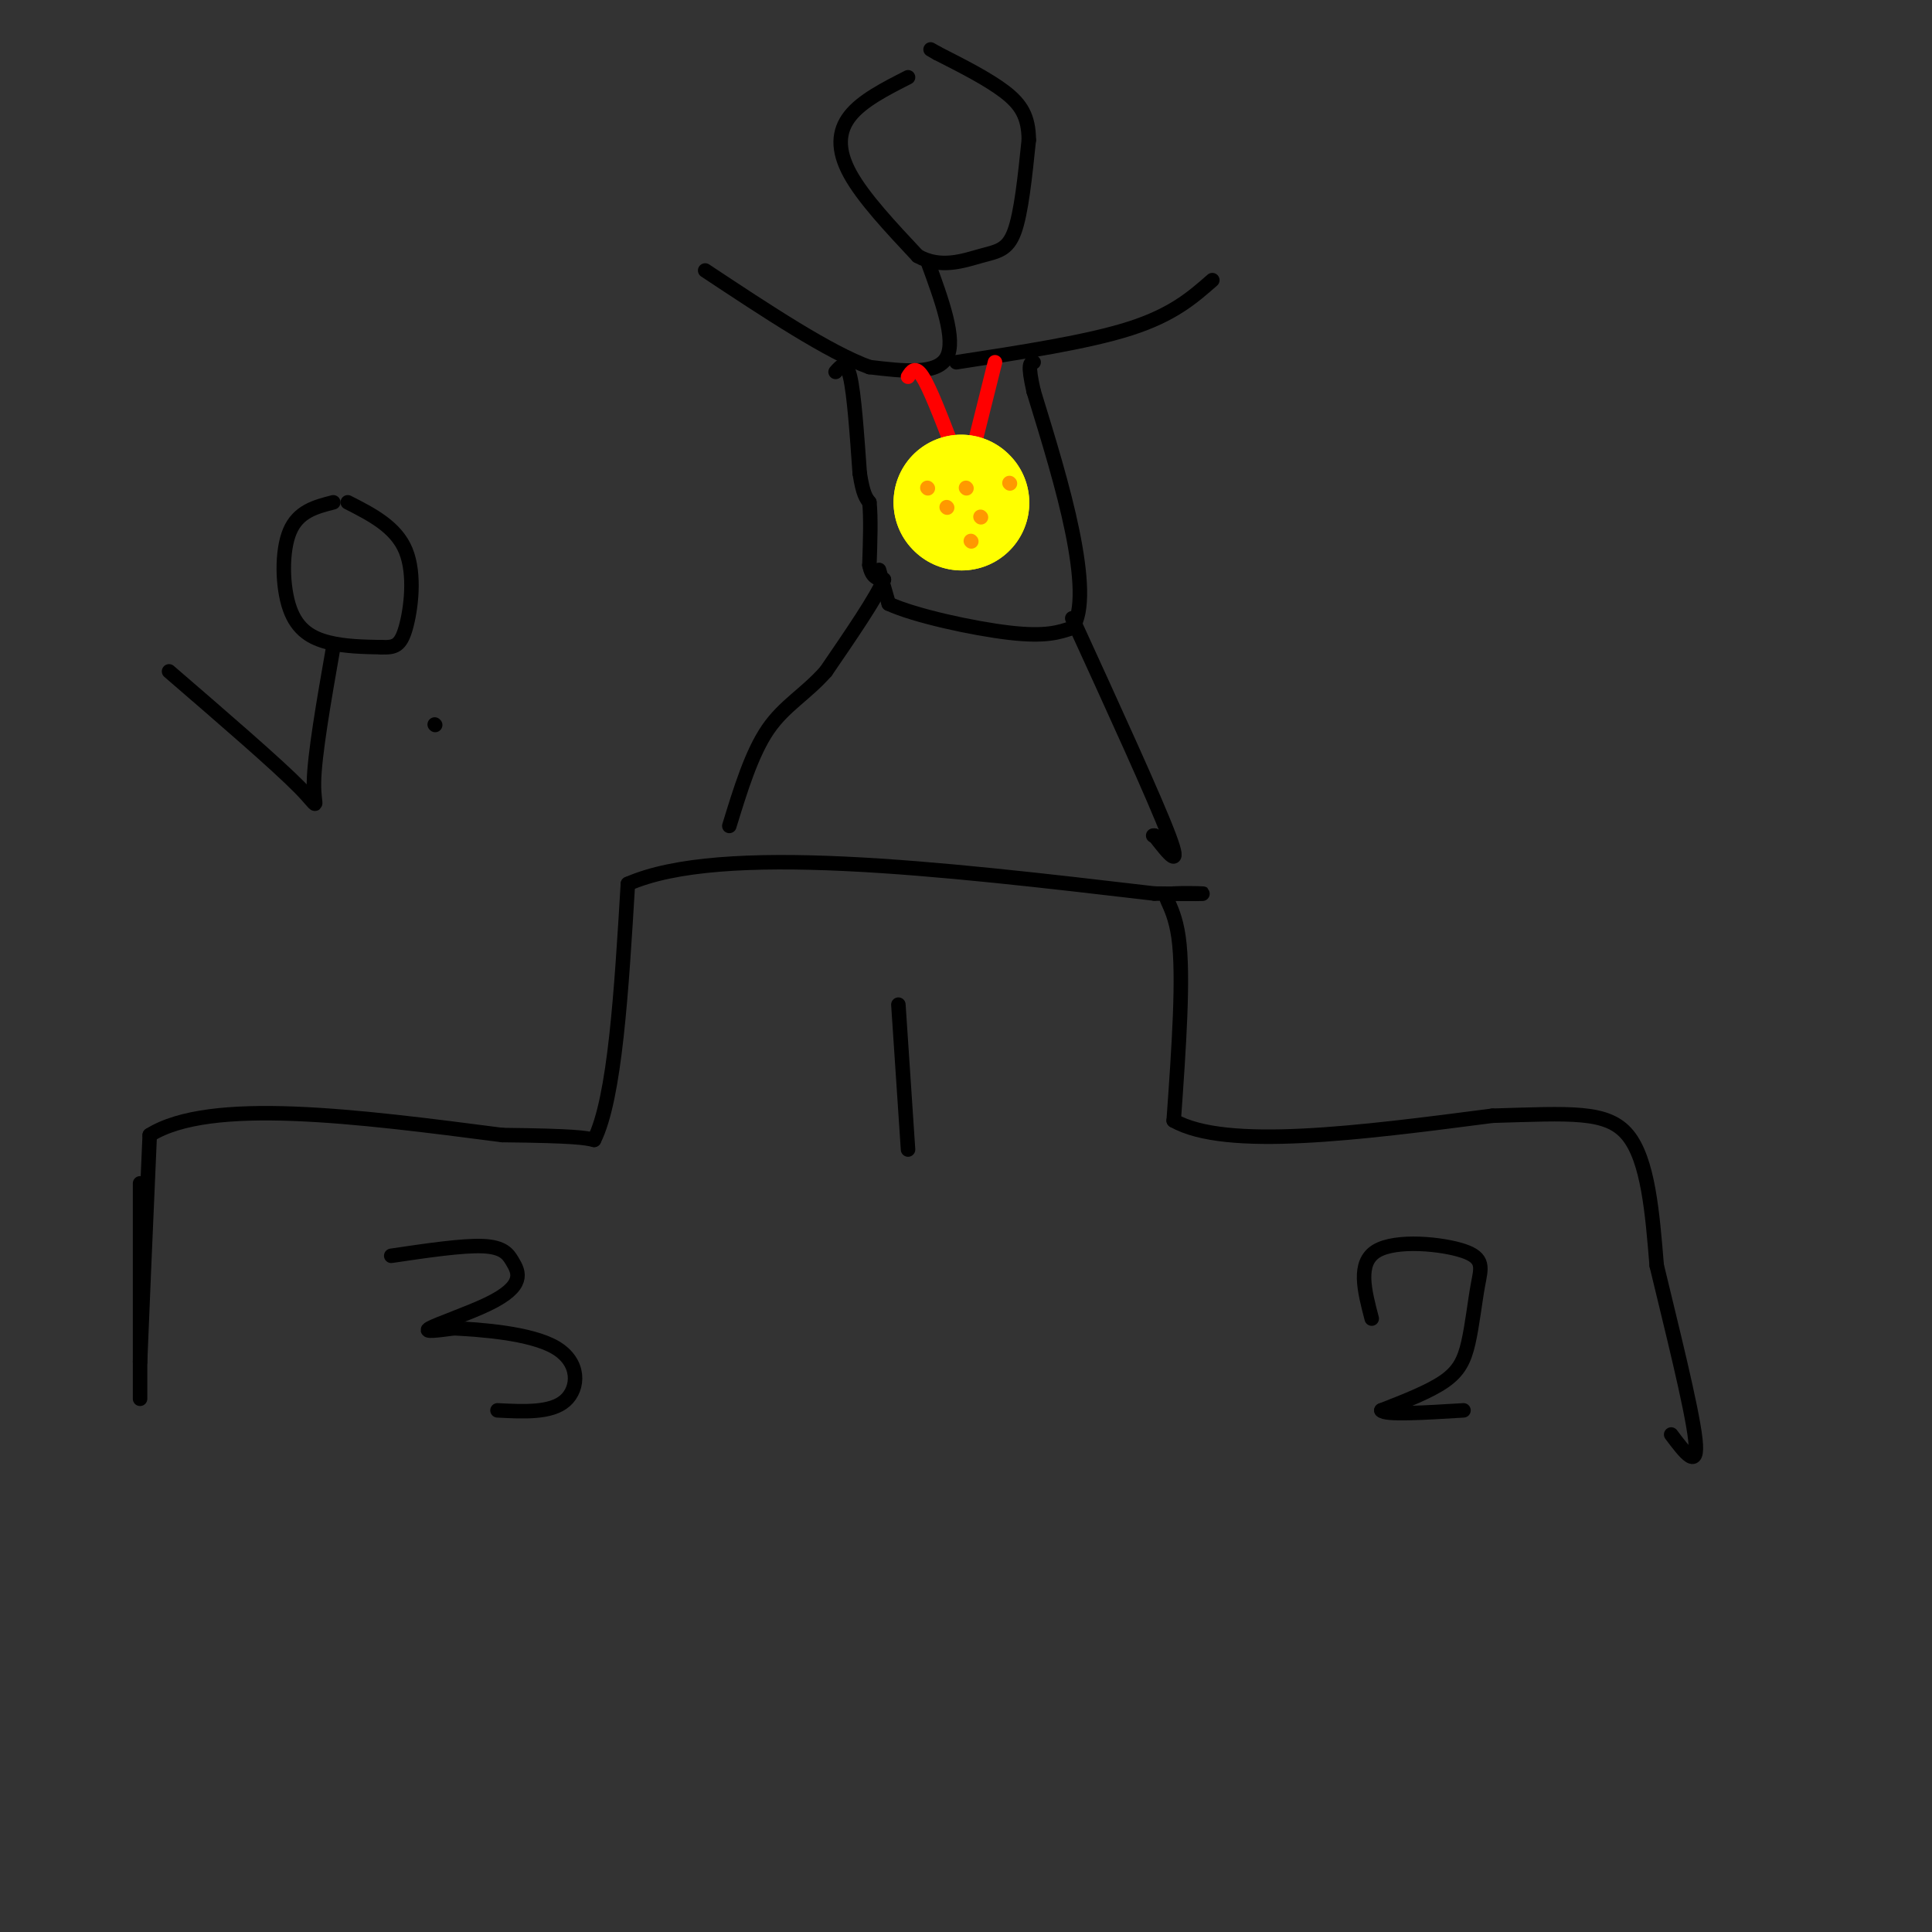 <svg viewBox='0 0 400 400' version='1.1' xmlns='http://www.w3.org/2000/svg' xmlns:xlink='http://www.w3.org/1999/xlink'><rect x="0" y="0" width="400" height="400" fill="#333333" stroke="none"/><g fill='none' stroke='rgb(0,0,0)' stroke-width='3' stroke-linecap='round' stroke-linejoin='round'><path d='M29,245c0.000,17.917 0.000,35.833 0,42c0.000,6.167 0.000,0.583 0,-5'/><path d='M29,282c0.333,-8.667 1.167,-27.833 2,-47'/><path d='M31,235c12.500,-7.833 42.750,-3.917 73,0'/><path d='M104,235c15.333,0.167 17.167,0.583 19,1'/><path d='M123,236c4.333,-8.667 5.667,-30.833 7,-53'/><path d='M130,183c19.333,-8.500 64.167,-3.250 109,2'/><path d='M239,185c17.702,0.226 7.458,-0.208 4,0c-3.458,0.208 -0.131,1.060 1,9c1.131,7.940 0.065,22.970 -1,38'/><path d='M243,232c10.833,6.167 38.417,2.583 66,-1'/><path d='M309,231c16.222,-0.467 23.778,-1.133 28,4c4.222,5.133 5.111,16.067 6,27'/><path d='M343,262c2.933,12.244 7.267,29.356 8,36c0.733,6.644 -2.133,2.822 -5,-1'/><path d='M186,208c0.000,0.000 2.000,30.000 2,30'/><path d='M284,273c-1.514,-5.788 -3.027,-11.575 1,-14c4.027,-2.425 13.596,-1.487 18,0c4.404,1.487 3.644,3.522 3,7c-0.644,3.478 -1.174,8.398 -2,12c-0.826,3.602 -1.950,5.886 -5,8c-3.050,2.114 -8.025,4.057 -13,6'/><path d='M286,292c0.667,1.000 8.833,0.500 17,0'/><path d='M81,260c7.402,-1.094 14.804,-2.187 19,-2c4.196,0.187 5.185,1.655 6,3c0.815,1.345 1.456,2.567 1,4c-0.456,1.433 -2.007,3.078 -6,5c-3.993,1.922 -10.426,4.121 -12,5c-1.574,0.879 1.713,0.440 5,0'/><path d='M94,275c5.238,0.274 15.833,0.958 21,4c5.167,3.042 4.905,8.440 2,11c-2.905,2.560 -8.452,2.280 -14,2'/><path d='M188,16c-4.756,2.422 -9.511,4.844 -12,8c-2.489,3.156 -2.711,7.044 0,12c2.711,4.956 8.356,10.978 14,17'/><path d='M190,53c4.726,2.702 9.542,0.958 13,0c3.458,-0.958 5.560,-1.131 7,-5c1.440,-3.869 2.220,-11.435 3,-19'/><path d='M213,29c-0.022,-4.822 -1.578,-7.378 -5,-10c-3.422,-2.622 -8.711,-5.311 -14,-8'/><path d='M194,11c-2.333,-1.333 -1.167,-0.667 0,0'/><path d='M192,54c3.000,8.167 6.000,16.333 4,20c-2.000,3.667 -9.000,2.833 -16,2'/><path d='M180,76c-8.333,-3.000 -21.167,-11.500 -34,-20'/><path d='M198,75c13.583,-2.083 27.167,-4.167 36,-7c8.833,-2.833 12.917,-6.417 17,-10'/><path d='M173,77c1.083,-1.250 2.167,-2.500 3,1c0.833,3.500 1.417,11.750 2,20'/><path d='M178,98c0.667,4.333 1.333,5.167 2,6'/><path d='M180,104c0.333,3.167 0.167,8.083 0,13'/><path d='M180,117c0.500,2.667 1.750,2.833 3,3'/><path d='M183,120c-1.500,3.667 -6.750,11.333 -12,19'/><path d='M171,139c-4.178,4.733 -8.622,7.067 -12,12c-3.378,4.933 -5.689,12.467 -8,20'/><path d='M182,118c0.000,0.000 2.000,7.000 2,7'/><path d='M184,125c5.289,2.467 17.511,5.133 25,6c7.489,0.867 10.244,-0.067 13,-1'/><path d='M222,130c2.378,-3.311 1.822,-11.089 0,-20c-1.822,-8.911 -4.911,-18.956 -8,-29'/><path d='M214,81c-1.333,-5.833 -0.667,-5.917 0,-6'/><path d='M222,128c8.583,18.750 17.167,37.500 20,45c2.833,7.500 -0.083,3.750 -3,0'/><path d='M239,173c-0.500,0.000 -0.250,0.000 0,0'/></g>
<g fill='none' stroke='rgb(255,0,0)' stroke-width='3' stroke-linecap='round' stroke-linejoin='round'><path d='M188,78c0.750,-1.167 1.500,-2.333 3,0c1.500,2.333 3.750,8.167 6,14'/><path d='M197,92c1.333,3.167 1.667,4.083 2,5'/><path d='M206,75c0.000,0.000 -5.000,20.000 -5,20'/><path d='M201,95c-0.833,3.500 -0.417,2.250 0,1'/></g>
<g fill='none' stroke='rgb(255,255,0)' stroke-width='28' stroke-linecap='round' stroke-linejoin='round'><path d='M199,104c0.000,0.000 0.100,0.100 0.1,0.1'/><path d='M199,104c0.000,0.000 0.100,0.100 0.1,0.1'/></g>
<g fill='none' stroke='rgb(255,153,0)' stroke-width='3' stroke-linecap='round' stroke-linejoin='round'><path d='M192,101c0.000,0.000 0.100,0.100 0.1,0.1'/><path d='M200,101c0.000,0.000 0.100,0.100 0.1,0.1'/><path d='M209,100c0.000,0.000 0.100,0.100 0.1,0.1'/><path d='M196,105c0.000,0.000 0.100,0.100 0.1,0.1'/><path d='M203,107c0.000,0.000 0.100,0.100 0.1,0.1'/><path d='M201,112c0.000,0.000 0.100,0.100 0.1,0.1'/></g>
<g fill='none' stroke='rgb(0,0,0)' stroke-width='3' stroke-linecap='round' stroke-linejoin='round'><path d='M69,104c-3.631,0.929 -7.262,1.857 -9,6c-1.738,4.143 -1.583,11.500 0,16c1.583,4.500 4.595,6.143 8,7c3.405,0.857 7.202,0.929 11,1'/><path d='M79,134c2.690,0.083 3.917,-0.208 5,-4c1.083,-3.792 2.024,-11.083 0,-16c-2.024,-4.917 -7.012,-7.458 -12,-10'/><path d='M69,134c-1.956,11.178 -3.911,22.356 -4,28c-0.089,5.644 1.689,5.756 -3,1c-4.689,-4.756 -15.844,-14.378 -27,-24'/><path d='M90,150c0.000,0.000 0.100,0.100 0.1,0.1'/></g>
</svg>